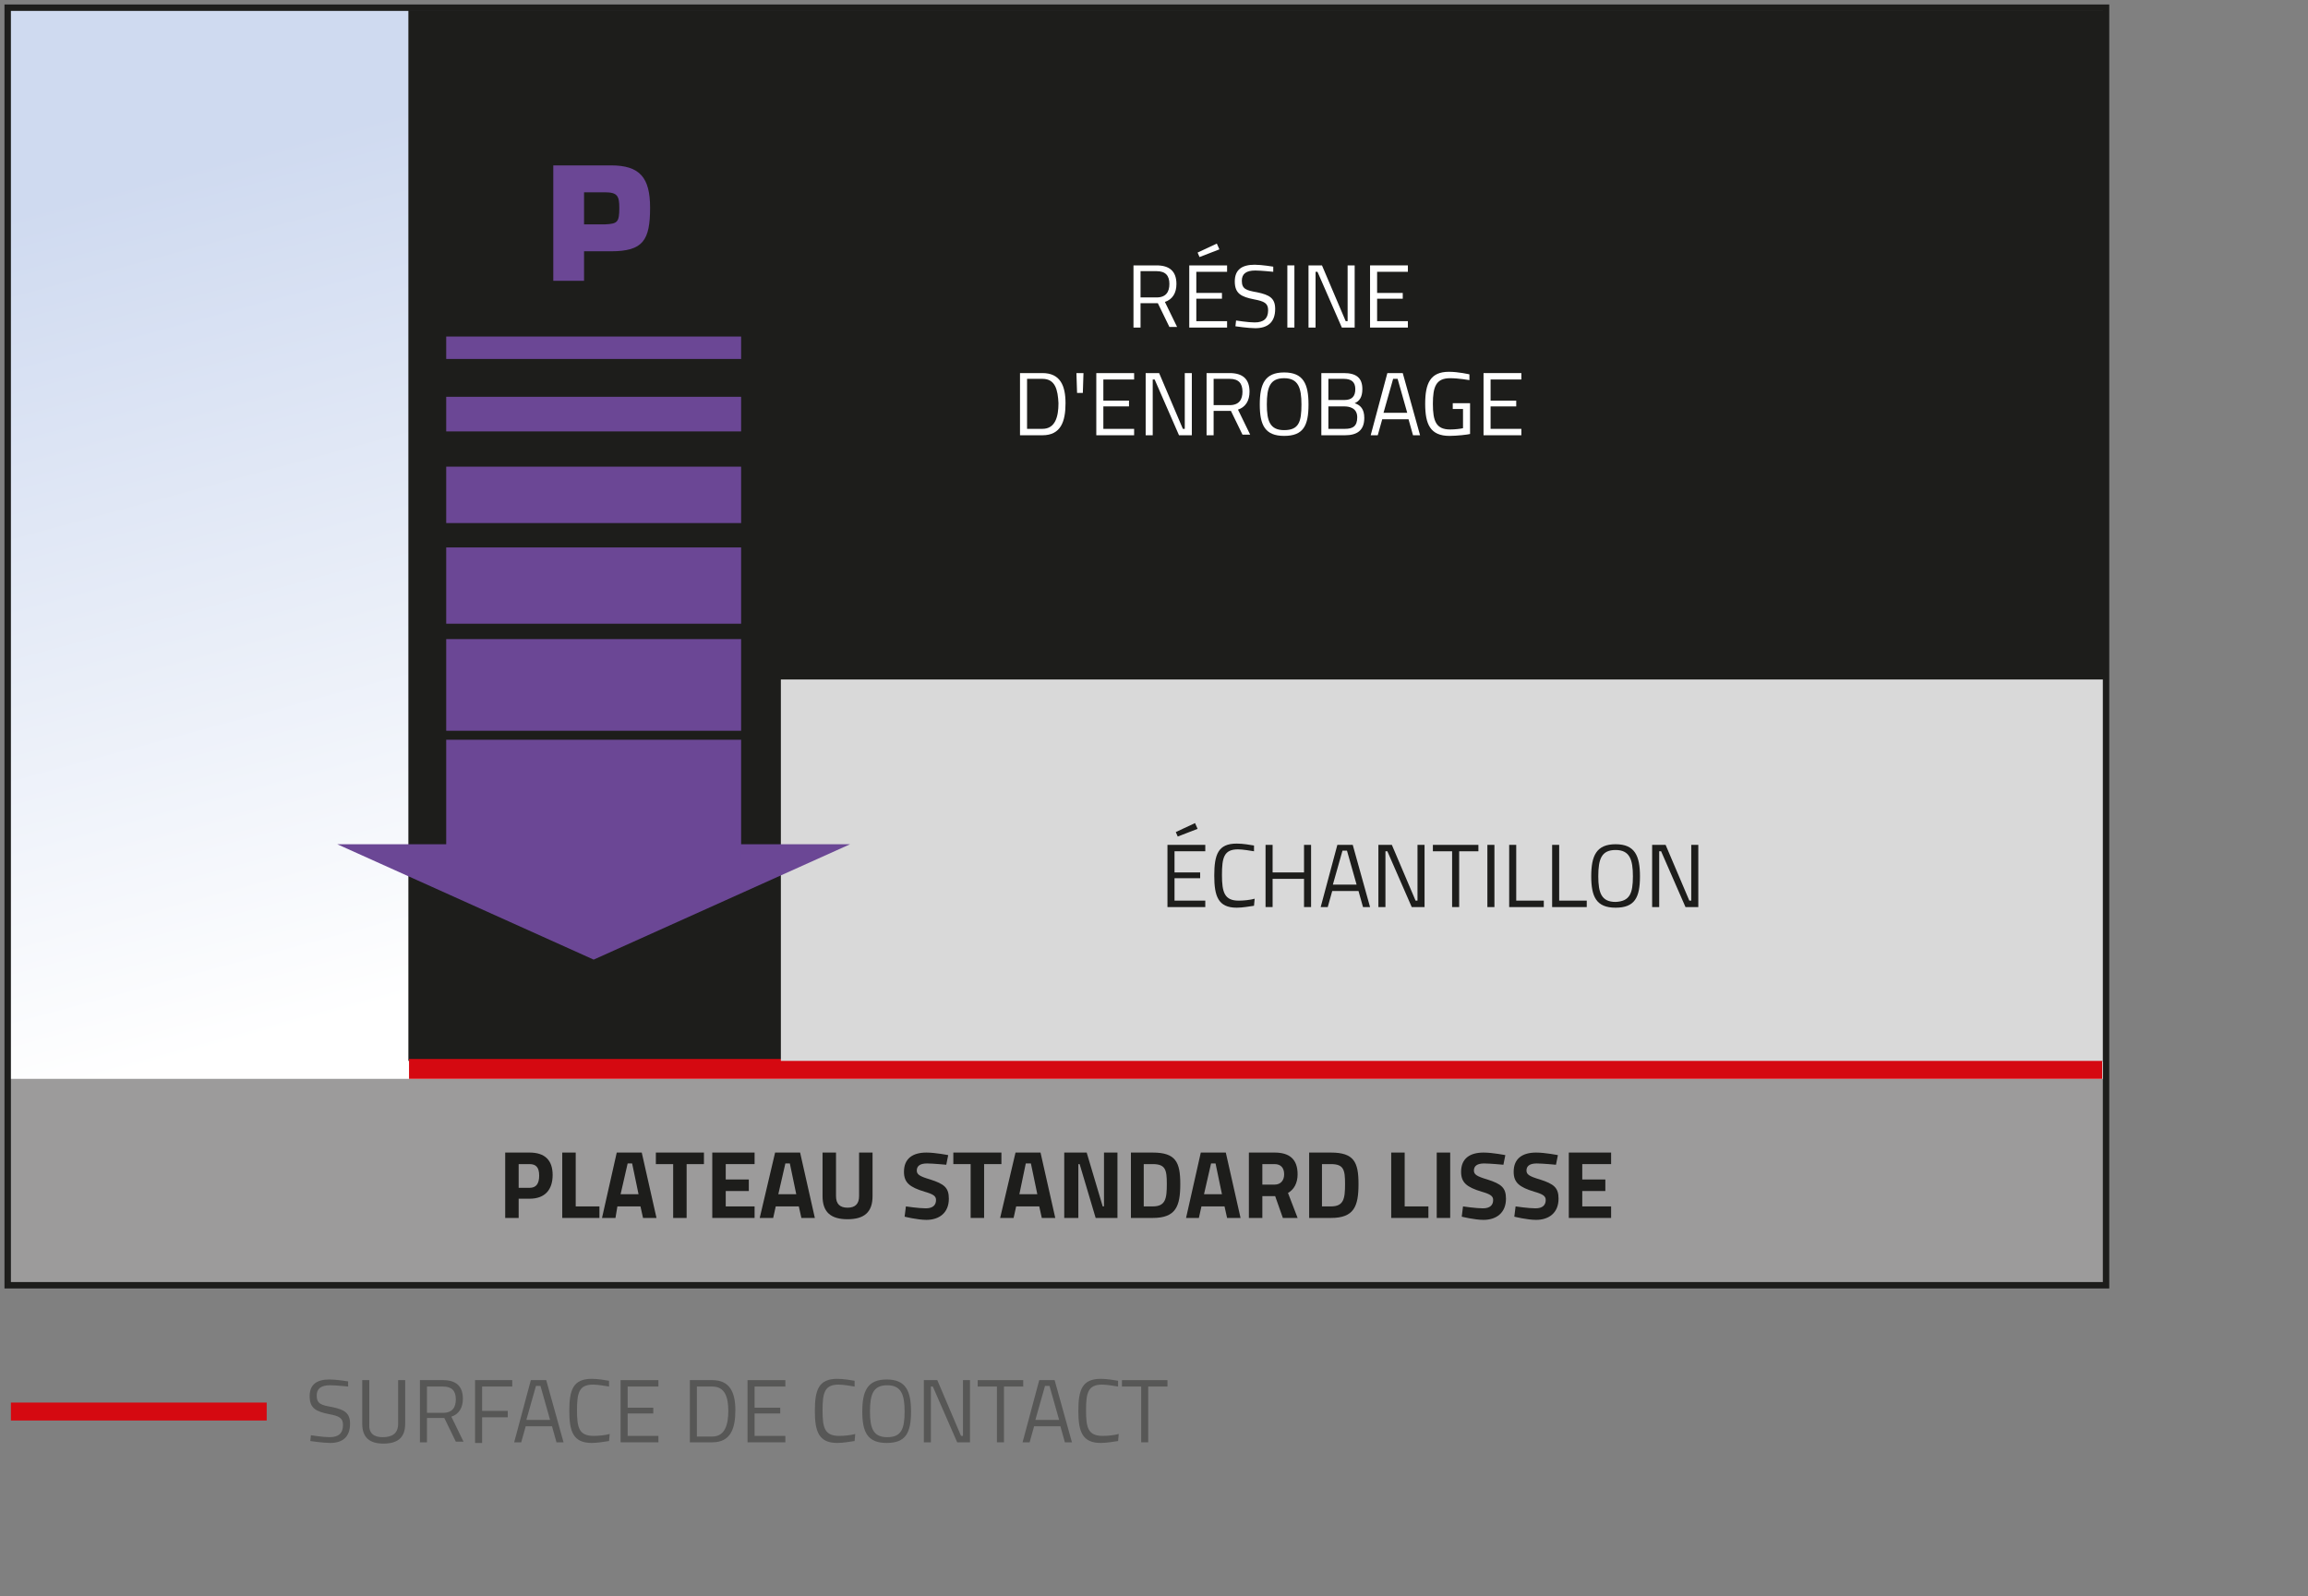 <?xml version="1.0" encoding="utf-8"?>
<!-- Generator: Adobe Illustrator 23.0.2, SVG Export Plug-In . SVG Version: 6.00 Build 0)  -->
<svg version="1.1" id="Calque_1" xmlns="http://www.w3.org/2000/svg" xmlns:xlink="http://www.w3.org/1999/xlink" x="0px" y="0px"
	 viewBox="0 0 360 249" style="enable-background:new 0 0 360 249;" xml:space="preserve">
<rect x="0" y="0" width="360" height="249" fill="#808080" stroke="none"/>
<style type="text/css">
	.st0{fill:url(#SVGID_1_);}
	.st1{fill:#9C9B9B;}
	.st2{fill:#D50911;}
	.st3{fill:#575756;}
	.st4{fill:#1D1D1B;}
	.st5{fill:#D9D9D9;}
	.st6{fill:#6B4795;}
	.st7{fill:#FFFFFF;}
	.st8{fill:none;stroke:#1D1D1B;}
</style>
<g>
	<linearGradient id="SVGID_1_" gradientUnits="userSpaceOnUse" x1="136.707" y1="-3.28" x2="173.777" y2="133.788">
		<stop  offset="0" style="stop-color:#CFDAF0"/>
		<stop  offset="0.949" style="stop-color:#FFFFFF"/>
	</linearGradient>
	<rect x="1.2" y="1.1" class="st0" width="327.3" height="199.3"/>
	<rect x="1.1" y="168.3" class="st1" width="327.7" height="32.2"/>
	<rect x="1.7" y="218.8" class="st2" width="39.9" height="2.8"/>
	<g>
		<g>
			<path class="st3" d="M54.3,216.3c0,0-1.9-0.2-2.8-0.2c-1.4,0-2.1,0.5-2.1,1.6c0,1.3,0.7,1.5,2.4,1.8c1.9,0.4,2.8,0.9,2.8,2.6
				c0,2.1-1.2,3-3.1,3c-1.1,0-3.1-0.3-3.1-0.3l0.1-0.9c0,0,1.9,0.3,2.9,0.3c1.4,0,2.1-0.6,2.1-1.9c0-1.1-0.6-1.4-2.2-1.7
				c-2-0.4-3-0.9-3-2.8c0-1.9,1.2-2.6,3.1-2.6c1.1,0,2.9,0.3,2.9,0.3L54.3,216.3z"/>
			<path class="st3" d="M59.7,224.2c1.5,0,2.4-0.6,2.4-2.1v-6.8h1.1v6.8c0,2.2-1.2,3.1-3.4,3.1c-2.1,0-3.3-0.9-3.3-3.1v-6.8h1.1v6.8
				C57.5,223.6,58.3,224.2,59.7,224.2z"/>
			<path class="st3" d="M66.6,221.3v3.7h-1.1v-9.7h3.6c2,0,3.1,0.9,3.1,2.9c0,1.4-0.6,2.4-1.8,2.8l1.9,3.9h-1.2l-1.8-3.7H66.6z
				 M69.1,216.3h-2.5v4.1h2.5c1.5,0,2-0.9,2-2.1C71.1,216.9,70.4,216.3,69.1,216.3z"/>
			<path class="st3" d="M74.1,215.3h5.8v1h-4.7v3.8h4v1h-4v4h-1.1V215.3z"/>
			<path class="st3" d="M82.8,215.3h2.4l2.7,9.7h-1.1l-0.7-2.5h-4.1l-0.7,2.5h-1.1L82.8,215.3z M82.1,221.5h3.7l-1.5-5.3h-0.7
				L82.1,221.5z"/>
			<path class="st3" d="M95,224.8c-0.7,0.1-1.8,0.3-2.7,0.3c-2.9,0-3.5-1.8-3.5-5c0-3.3,0.6-5,3.5-5c1,0,2.1,0.2,2.7,0.3l0,0.9
				c-0.6-0.1-1.8-0.3-2.5-0.3c-2.2,0-2.5,1.3-2.5,4c0,2.7,0.3,4,2.6,4c0.8,0,1.8-0.1,2.5-0.3L95,224.8z"/>
			<path class="st3" d="M96.8,215.3h5.9v1h-4.8v3.3h4v0.9h-4v3.5h4.8v1h-5.9V215.3z"/>
			<path class="st3" d="M107.6,225v-9.7h3.5c2.8,0,3.6,2,3.6,4.7c0,2.8-0.7,5-3.6,5H107.6z M111.1,216.3h-2.4v7.8h2.4
				c2,0,2.5-1.9,2.5-4S113.1,216.3,111.1,216.3z"/>
			<path class="st3" d="M116.6,215.3h5.9v1h-4.8v3.3h4v0.9h-4v3.5h4.8v1h-5.9V215.3z"/>
			<path class="st3" d="M133.3,224.8c-0.7,0.1-1.8,0.3-2.7,0.3c-2.9,0-3.5-1.8-3.5-5c0-3.3,0.6-5,3.5-5c1,0,2.1,0.2,2.7,0.3l0,0.9
				c-0.6-0.1-1.8-0.3-2.5-0.3c-2.2,0-2.5,1.3-2.5,4c0,2.7,0.3,4,2.6,4c0.8,0,1.8-0.1,2.5-0.3L133.3,224.8z"/>
			<path class="st3" d="M134.5,220.2c0-3.2,0.8-5,3.8-5c3,0,3.8,1.8,3.8,5c0,3.3-0.8,4.9-3.8,4.9
				C135.3,225.1,134.5,223.4,134.5,220.2z M141.1,220.2c0-2.6-0.5-4.1-2.7-4.1c-2.2,0-2.7,1.4-2.7,4.1c0,2.6,0.5,4,2.7,4
				C140.6,224.2,141.1,222.9,141.1,220.2z"/>
			<path class="st3" d="M144.2,215.3h2l3.7,8.7h0.3v-8.7h1.1v9.7h-2l-3.8-8.7h-0.3v8.7h-1.1V215.3z"/>
			<path class="st3" d="M152.6,215.3h7v1h-3v8.7h-1.1v-8.7h-3V215.3z"/>
			<path class="st3" d="M162.1,215.3h2.4l2.7,9.7h-1.1l-0.7-2.5h-4.1l-0.7,2.5h-1.1L162.1,215.3z M161.5,221.5h3.7l-1.5-5.3h-0.7
				L161.5,221.5z"/>
			<path class="st3" d="M174.4,224.8c-0.7,0.1-1.8,0.3-2.7,0.3c-2.9,0-3.5-1.8-3.5-5c0-3.3,0.6-5,3.5-5c1,0,2.1,0.2,2.7,0.3l0,0.9
				c-0.6-0.1-1.8-0.3-2.5-0.3c-2.2,0-2.5,1.3-2.5,4c0,2.7,0.3,4,2.6,4c0.8,0,1.8-0.1,2.5-0.3L174.4,224.8z"/>
			<path class="st3" d="M175.1,215.3h7v1h-3v8.7h-1.1v-8.7h-3V215.3z"/>
		</g>
	</g>
	<rect x="63.7" y="1.6" class="st4" width="264.7" height="163.9"/>
	<rect x="63.8" y="165.2" class="st2" width="264.1" height="3.1"/>
	<rect x="121.8" y="106" class="st5" width="206.7" height="59.5"/>
	<g>
		<g>
			<path class="st4" d="M182.1,131.8h5.9v1h-4.8v3.3h4v0.9h-4v3.5h4.8v1h-5.9V131.8z M186.4,128.4l0.4,0.9l-3.1,1.2l-0.3-0.7
				L186.4,128.4z"/>
			<path class="st4" d="M195.6,141.3c-0.7,0.1-1.8,0.3-2.7,0.3c-2.9,0-3.5-1.8-3.5-5c0-3.3,0.6-5,3.5-5c1,0,2.1,0.2,2.7,0.3l0,0.9
				c-0.6-0.1-1.8-0.3-2.5-0.3c-2.2,0-2.5,1.3-2.5,4c0,2.7,0.4,4,2.6,4c0.8,0,1.8-0.1,2.5-0.3L195.6,141.3z"/>
			<path class="st4" d="M203.4,137.1h-4.9v4.4h-1.1v-9.7h1.1v4.3h4.9v-4.3h1.1v9.7h-1.1V137.1z"/>
			<path class="st4" d="M208.6,131.8h2.4l2.7,9.7h-1.1l-0.7-2.5h-4.1l-0.7,2.5h-1.1L208.6,131.8z M207.9,138h3.7l-1.5-5.3h-0.7
				L207.9,138z"/>
			<path class="st4" d="M215.1,131.8h2l3.7,8.7h0.3v-8.7h1.1v9.7h-2l-3.8-8.7h-0.3v8.7h-1.1V131.8z"/>
			<path class="st4" d="M223.6,131.8h7v1h-3v8.7h-1.1v-8.7h-3V131.8z"/>
			<path class="st4" d="M232,131.8h1.1v9.7H232V131.8z"/>
			<path class="st4" d="M235.4,141.5v-9.7h1.1v8.7h4.3v1H235.4z"/>
			<path class="st4" d="M242.1,141.5v-9.7h1.1v8.7h4.3v1H242.1z"/>
			<path class="st4" d="M248.2,136.7c0-3.2,0.8-5,3.8-5c3,0,3.8,1.8,3.8,5c0,3.3-0.8,4.9-3.8,4.9C249,141.6,248.2,139.9,248.2,136.7
				z M254.7,136.7c0-2.6-0.5-4.1-2.7-4.1c-2.2,0-2.7,1.4-2.7,4.1c0,2.6,0.5,4,2.7,4C254.2,140.6,254.7,139.4,254.7,136.7z"/>
			<path class="st4" d="M257.8,131.8h2l3.7,8.7h0.3v-8.7h1.1v9.7h-2l-3.8-8.7h-0.3v8.7h-1.1V131.8z"/>
		</g>
	</g>
	<g>
		<g>
			<path class="st4" d="M80.9,187v3h-2.1v-10.2h3.8c2.4,0,3.6,1.2,3.6,3.5S85,187,82.6,187H80.9z M82.6,185.3c1,0,1.5-0.6,1.5-1.9
				c0-1.3-0.5-1.8-1.5-1.8h-1.7v3.7H82.6z"/>
			<path class="st4" d="M87.7,190v-10.2h2.1v8.4h3.7v1.8H87.7z"/>
			<path class="st4" d="M96.2,179.8h3.9l2.3,10.2h-2.1l-0.4-1.8h-3.6L96,190h-2.1L96.2,179.8z M96.8,186.3h2.8l-1-4.8h-0.7
				L96.8,186.3z"/>
			<path class="st4" d="M102.3,179.8h7.5v1.8h-2.7v8.4H105v-8.4h-2.7V179.8z"/>
			<path class="st4" d="M111.1,179.8h6.6v1.8h-4.5v2.4h3.6v1.8h-3.6v2.4h4.5v1.8h-6.6V179.8z"/>
			<path class="st4" d="M120.9,179.8h3.9l2.3,10.2H125l-0.4-1.8H121l-0.4,1.8h-2.1L120.9,179.8z M121.4,186.3h2.8l-1-4.8h-0.7
				L121.4,186.3z"/>
			<path class="st4" d="M132.2,188.4c1.2,0,1.8-0.6,1.8-1.8v-6.8h2.1v6.8c0,2.5-1.3,3.6-3.9,3.6s-3.9-1.1-3.9-3.6v-6.8h2.1v6.8
				C130.4,187.8,131,188.4,132.2,188.4z"/>
			<path class="st4" d="M147.6,181.7c0,0-2.1-0.2-3-0.2c-1.1,0-1.6,0.4-1.6,1.1c0,0.6,0.4,0.9,2.1,1.4c2.2,0.7,2.9,1.3,2.9,3
				c0,2.2-1.5,3.3-3.5,3.3c-1.4,0-3.4-0.5-3.4-0.5l0.2-1.6c0,0,2,0.3,3.1,0.3c1.1,0,1.6-0.5,1.6-1.3c0-0.6-0.4-0.9-1.8-1.3
				c-2.3-0.7-3.2-1.4-3.2-3.1c0-2.1,1.4-3,3.5-3c1.4,0,3.4,0.4,3.4,0.4L147.6,181.7z"/>
			<path class="st4" d="M148.7,179.8h7.5v1.8h-2.7v8.4h-2.1v-8.4h-2.7V179.8z"/>
			<path class="st4" d="M158.4,179.8h3.9l2.3,10.2h-2.1l-0.4-1.8h-3.6l-0.4,1.8h-2.1L158.4,179.8z M159,186.3h2.8l-1-4.8H160
				L159,186.3z"/>
			<path class="st4" d="M166,179.8h3.5l2.5,8.4h0.2v-8.4h2.1V190h-3.4l-2.5-8.4h-0.2v8.4H166V179.8z"/>
			<path class="st4" d="M176.4,190v-10.2h3.4c3.6,0,4.3,1.5,4.3,4.9c0,3.5-0.7,5.3-4.3,5.3H176.4z M179.8,181.6h-1.4v6.6h1.4
				c2,0,2.2-1.2,2.2-3.5C182,182.5,181.8,181.6,179.8,181.6z"/>
			<path class="st4" d="M187.3,179.8h3.9l2.3,10.2h-2.1l-0.4-1.8h-3.6L187,190H185L187.3,179.8z M187.8,186.3h2.8l-1-4.8h-0.7
				L187.8,186.3z"/>
			<path class="st4" d="M196.9,186.6v3.4h-2.1v-10.2h4c2.3,0,3.6,1,3.6,3.4c0,1.4-0.6,2.4-1.5,2.9l1.5,3.9h-2.3l-1.2-3.4H196.9z
				 M198.8,181.6h-1.9v3.2h1.9c1,0,1.5-0.7,1.5-1.6C200.3,182.2,199.8,181.6,198.8,181.6z"/>
			<path class="st4" d="M204.2,190v-10.2h3.4c3.6,0,4.3,1.5,4.3,4.9c0,3.5-0.7,5.3-4.3,5.3H204.2z M207.6,181.6h-1.4v6.6h1.4
				c2,0,2.2-1.2,2.2-3.5C209.8,182.5,209.6,181.6,207.6,181.6z"/>
			<path class="st4" d="M217,190v-10.2h2.1v8.4h3.7v1.8H217z"/>
			<path class="st4" d="M224.1,179.8h2.1V190h-2.1V179.8z"/>
			<path class="st4" d="M234.5,181.7c0,0-2.1-0.2-3-0.2c-1.1,0-1.6,0.4-1.6,1.1c0,0.6,0.4,0.9,2.1,1.4c2.2,0.7,2.9,1.3,2.9,3
				c0,2.2-1.5,3.3-3.5,3.3c-1.4,0-3.4-0.5-3.4-0.5l0.2-1.6c0,0,2,0.3,3.1,0.3c1.1,0,1.6-0.5,1.6-1.3c0-0.6-0.4-0.9-1.8-1.3
				c-2.3-0.7-3.2-1.4-3.2-3.1c0-2.1,1.4-3,3.5-3c1.4,0,3.4,0.4,3.4,0.4L234.5,181.7z"/>
			<path class="st4" d="M242.7,181.7c0,0-2.1-0.2-3-0.2c-1.1,0-1.6,0.4-1.6,1.1c0,0.6,0.4,0.9,2.1,1.4c2.2,0.7,2.9,1.3,2.9,3
				c0,2.2-1.5,3.3-3.5,3.3c-1.4,0-3.4-0.5-3.4-0.5l0.2-1.6c0,0,2,0.3,3.1,0.3c1.1,0,1.6-0.5,1.6-1.3c0-0.6-0.4-0.9-1.8-1.3
				c-2.3-0.7-3.2-1.4-3.2-3.1c0-2.1,1.4-3,3.5-3c1.4,0,3.4,0.4,3.4,0.4L242.7,181.7z"/>
			<path class="st4" d="M244.7,179.8h6.6v1.8h-4.5v2.4h3.6v1.8h-3.6v2.4h4.5v1.8h-6.6V179.8z"/>
		</g>
	</g>
	<g>
		<g>
			<path class="st6" d="M86.3,43.8v-18h9c4.5,0,6.1,1.9,6.1,6.6c0,5.1-1.1,6.8-6.1,6.8h-4.2v4.6H86.3z M94.4,35
				c1.9-0.1,2.2-0.3,2.2-2.6c0-1.8-0.3-2.4-2.2-2.4h-3.3v5H94.4z"/>
		</g>
	</g>
	<g>
		<g>
			<path class="st7" d="M177.9,47.4v3.7h-1.1v-9.7h3.6c2,0,3.1,0.9,3.1,2.9c0,1.4-0.6,2.4-1.8,2.8l1.9,3.9h-1.2l-1.8-3.7H177.9z
				 M180.4,42.3h-2.5v4.1h2.5c1.5,0,2-0.9,2-2.1C182.4,43,181.8,42.3,180.4,42.3z"/>
			<path class="st7" d="M185.5,41.4h5.9v1h-4.8v3.3h4v0.9h-4v3.5h4.8v1h-5.9V41.4z M189.8,38l0.4,0.9l-3.1,1.2l-0.3-0.7L189.8,38z"
				/>
			<path class="st7" d="M198.6,42.4c0,0-1.9-0.2-2.8-0.2c-1.4,0-2.1,0.5-2.1,1.6c0,1.3,0.7,1.5,2.4,1.8c1.9,0.4,2.8,0.9,2.8,2.6
				c0,2.1-1.2,3-3.1,3c-1.1,0-3.1-0.3-3.1-0.3l0.1-0.9c0,0,1.9,0.3,2.9,0.3c1.4,0,2.1-0.6,2.1-1.9c0-1.1-0.6-1.4-2.2-1.7
				c-2-0.4-3-0.9-3-2.8c0-1.9,1.2-2.6,3.1-2.6c1.1,0,2.9,0.3,2.9,0.3L198.6,42.4z"/>
			<path class="st7" d="M200.8,41.4h1.1v9.7h-1.1V41.4z"/>
			<path class="st7" d="M204.2,41.4h2l3.7,8.7h0.3v-8.7h1.1v9.7h-2l-3.8-8.7h-0.3v8.7h-1.1V41.4z"/>
			<path class="st7" d="M213.7,41.4h5.9v1h-4.8v3.3h4v0.9h-4v3.5h4.8v1h-5.9V41.4z"/>
			<path class="st7" d="M159.1,67.9v-9.7h3.5c2.8,0,3.6,2,3.6,4.7c0,2.8-0.7,5-3.6,5H159.1z M162.6,59.1h-2.4v7.8h2.4
				c2,0,2.5-1.9,2.5-4C165,60.8,164.6,59.1,162.6,59.1z"/>
			<path class="st7" d="M167.9,58.2h1.1l-0.1,3.1h-0.9L167.9,58.2z"/>
			<path class="st7" d="M171,58.2h5.9v1h-4.8v3.3h4v0.9h-4v3.5h4.8v1H171V58.2z"/>
			<path class="st7" d="M178.8,58.2h2l3.7,8.7h0.3v-8.7h1.1v9.7h-2l-3.8-8.7h-0.3v8.7h-1.1V58.2z"/>
			<path class="st7" d="M189.3,64.2v3.7h-1.1v-9.7h3.6c2,0,3.1,0.9,3.1,2.9c0,1.4-0.6,2.4-1.8,2.8l1.9,3.9h-1.2l-1.8-3.7H189.3z
				 M191.8,59.1h-2.5v4.1h2.5c1.5,0,2-0.9,2-2.1C193.8,59.8,193.2,59.1,191.8,59.1z"/>
			<path class="st7" d="M196.5,63.1c0-3.2,0.8-5,3.8-5c3,0,3.8,1.8,3.8,5c0,3.3-0.8,4.9-3.8,4.9C197.3,68,196.5,66.3,196.5,63.1z
				 M203,63.1c0-2.6-0.5-4.1-2.7-4.1c-2.2,0-2.7,1.4-2.7,4.1c0,2.6,0.5,4,2.7,4C202.6,67.1,203,65.8,203,63.1z"/>
			<path class="st7" d="M209.6,58.2c1.9,0,2.9,0.7,2.9,2.5c0,1.3-0.5,1.9-1.2,2.2c0.9,0.3,1.5,0.9,1.5,2.3c0,2-1.2,2.7-3,2.7h-3.7
				v-9.7H209.6z M207.2,59.1v3.3h2.5c1.2,0,1.7-0.6,1.7-1.7c0-1.1-0.6-1.6-1.8-1.6H207.2z M207.2,63.4v3.5h2.6
				c1.2,0,1.9-0.4,1.9-1.8c0-1.5-1.3-1.7-2-1.7H207.2z"/>
			<path class="st7" d="M216.4,58.2h2.4l2.7,9.7h-1.1l-0.7-2.5h-4.1l-0.7,2.5h-1.1L216.4,58.2z M215.8,64.4h3.7l-1.5-5.3h-0.7
				L215.8,64.4z"/>
			<path class="st7" d="M226.6,62.9h2.7v4.8c-0.3,0.1-2.1,0.3-3.2,0.3c-3,0-3.8-1.8-3.8-5c0-3.2,0.8-5,3.7-5c1.5,0,3.2,0.4,3.2,0.4
				l0,0.9c0,0-1.7-0.3-3-0.3c-2.2,0-2.7,1.3-2.7,4c0,2.7,0.5,4,2.7,4c0.7,0,1.6-0.1,2-0.2v-3h-1.6V62.9z"/>
			<path class="st7" d="M231.4,58.2h5.9v1h-4.8v3.3h4v0.9h-4v3.5h4.8v1h-5.9V58.2z"/>
		</g>
	</g>
	<rect x="1.2" y="1.2" class="st8" width="327.3" height="199.3"/>
	<polygon class="st6" points="132.6,131.7 92.6,149.7 52.6,131.7 	"/>
	<rect x="69.6" y="115.4" class="st6" width="46" height="18.7"/>
	<rect x="69.6" y="99.7" class="st6" width="46" height="14.3"/>
	<rect x="69.6" y="85.4" class="st6" width="46" height="11.9"/>
	<rect x="69.6" y="72.8" class="st6" width="46" height="8.8"/>
	<rect x="69.6" y="61.9" class="st6" width="46" height="5.4"/>
	<rect x="69.6" y="52.5" class="st6" width="46" height="3.5"/>
</g>
</svg>
